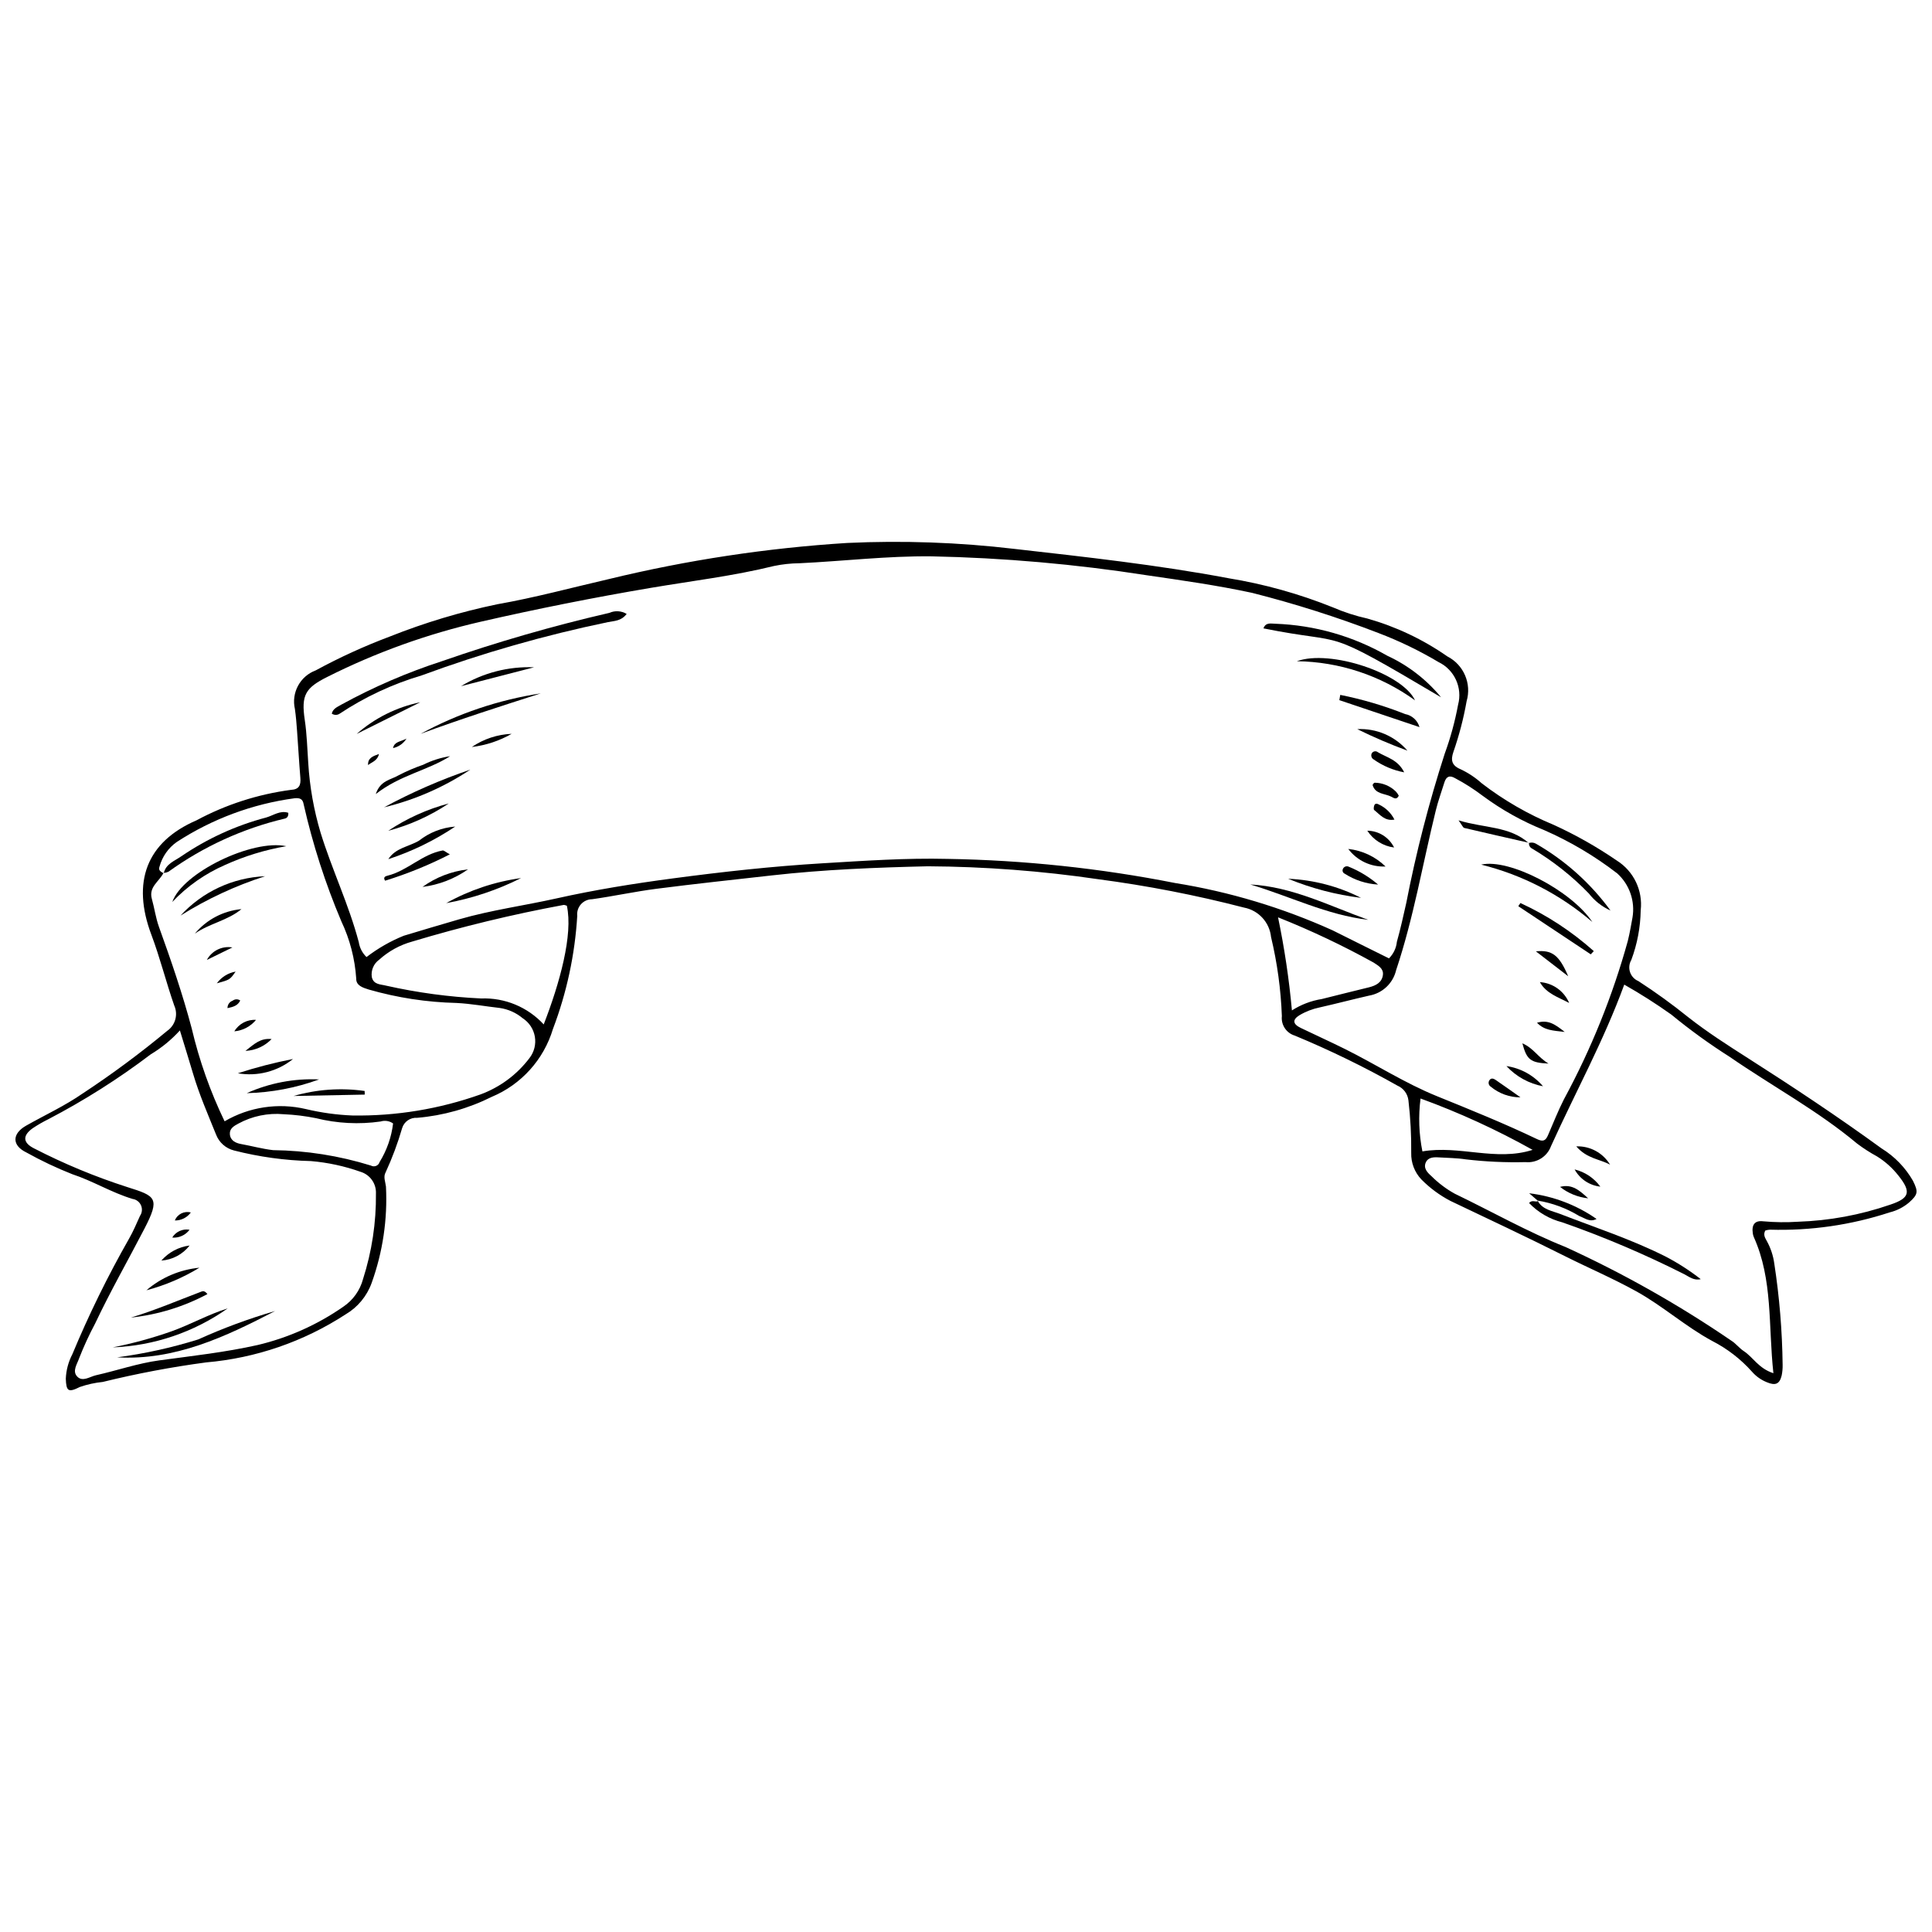 <?xml version="1.0" encoding="UTF-8"?>
<!-- The Best Svg Icon site in the world: iconSvg.co, Visit us! https://iconsvg.co -->
<svg width="800px" height="800px" version="1.1" viewBox="144 144 512 512" xmlns="http://www.w3.org/2000/svg">
 <defs>
  <clipPath id="a">
   <path d="m148.09 287h503.81v226h-503.81z"/>
  </clipPath>
 </defs>
 <g clip-path="url(#a)">
  <path d="m611.81 470.12c-0.602 1.141-0.023 1.961 0.434 2.797 1.008 1.832 1.672 3.836 1.957 5.91 1.367 8.887 2.106 17.855 2.215 26.844 0.023 0.965-0.062 1.926-0.258 2.871-0.562 2.262-1.652 2.715-3.918 1.77v-0.004c-1.5-0.598-2.84-1.539-3.906-2.75-2.996-3.371-6.594-6.152-10.609-8.203-7.074-3.828-13.059-9.254-20.121-13.156-6.195-3.426-12.672-6.191-18.973-9.352-10.016-5.023-20.16-9.785-30.277-14.605h0.004c-2.852-1.488-5.449-3.414-7.707-5.703-1.773-1.891-2.734-4.406-2.664-6.996 0.047-4.652-0.199-9.301-0.738-13.922-0.195-1.734-1.309-3.231-2.914-3.918-8.793-4.961-17.879-9.387-27.203-13.258-2.238-0.672-3.676-2.844-3.426-5.164-0.262-7.059-1.219-14.074-2.863-20.945-0.395-3.906-3.312-7.086-7.168-7.816-12.734-3.301-25.66-5.812-38.699-7.527-14.934-2.188-29.996-3.332-45.086-3.418-13.793 0.32-27.582 0.867-41.309 2.414-10.199 1.148-20.406 2.234-30.582 3.543-5.723 0.734-11.379 1.973-17.094 2.773-1.129 0.008-2.203 0.496-2.953 1.34-0.746 0.844-1.105 1.965-0.977 3.09-0.621 10.254-2.793 20.355-6.441 29.957-2.441 8.109-8.379 14.703-16.191 17.973-6.188 3.094-12.906 4.984-19.797 5.57-1.809-0.133-3.465 1.012-3.981 2.746-1.164 4.004-2.625 7.914-4.367 11.699-0.676 1.184-0.062 2.523 0.086 3.777 0.441 8.68-0.848 17.359-3.793 25.535-1.258 3.504-3.707 6.453-6.918 8.34-11.082 7.215-23.773 11.582-36.945 12.719-9.215 1.23-18.355 2.961-27.383 5.176-2.074 0.207-4.113 0.656-6.078 1.336-3.055 1.527-3.617 1.164-3.727-2.195 0.094-2.25 0.68-4.457 1.723-6.457 4.371-10.504 9.387-20.727 15.02-30.617 1.117-1.941 1.992-4.023 2.918-6.07 0.566-0.82 0.668-1.875 0.27-2.793-0.398-0.914-1.242-1.559-2.231-1.699-5.559-1.668-10.543-4.773-16-6.562-4.168-1.645-8.223-3.566-12.141-5.75-3.859-1.852-3.875-4.961-0.055-7.121 5.019-2.836 10.289-5.254 15.031-8.559v0.004c7.746-5.106 15.203-10.633 22.34-16.559 2.16-1.5 2.938-4.328 1.855-6.723-2.16-6.199-3.746-12.605-6.055-18.742-5.242-13.914-1.355-24.566 11.965-30.324 7.785-4.18 16.266-6.914 25.023-8.07 2.168-0.109 2.656-1.254 2.496-3.176-0.344-4.156-0.57-8.324-0.879-12.484-0.141-1.922-0.289-3.844-0.566-5.75l0.004 0.004c-1.008-4.324 1.359-8.723 5.519-10.262 6.332-3.441 12.895-6.438 19.645-8.973 9.227-3.672 18.758-6.535 28.48-8.551 9.934-1.742 19.707-4.398 29.547-6.668 20.734-5.031 41.871-8.238 63.168-9.574 14.766-0.688 29.562-0.164 44.242 1.566 18.977 2.152 37.965 4.238 56.75 7.769v0.004c9.504 1.547 18.805 4.144 27.734 7.738 2.941 1.27 6 2.262 9.133 2.957 7.574 2.144 14.738 5.535 21.195 10.039 4.324 2.215 6.465 7.191 5.098 11.855-0.809 4.582-1.984 9.094-3.516 13.484-0.703 2.082-0.504 3.551 1.926 4.562h-0.004c2.039 0.957 3.922 2.207 5.594 3.715 5.848 4.5 12.27 8.207 19.09 11.023 5.836 2.664 11.434 5.832 16.723 9.461 4.465 2.812 6.922 7.934 6.32 13.172-0.074 4.5-0.914 8.957-2.492 13.172-0.57 0.977-0.691 2.148-0.332 3.223 0.359 1.07 1.164 1.934 2.207 2.371 4.562 2.953 8.969 6.144 13.199 9.555 5.016 3.945 10.43 7.414 15.82 10.852 12.035 7.676 23.922 15.562 35.465 23.961h0.004c3.426 2.117 6.269 5.055 8.277 8.547 1.438 2.918 1.371 3.621-1.055 5.781-1.477 1.246-3.219 2.133-5.094 2.594-10.242 3.359-20.988 4.91-31.758 4.586-0.422 0.023-0.836 0.105-1.234 0.242zm-424.42-94.676-0.082-0.09c-1.086 2.254-3.965 3.672-3.066 6.859 0.691 2.457 1.023 5.031 1.883 7.418 3.207 8.887 6.273 17.812 8.695 26.957h-0.004c2 8.484 4.918 16.723 8.703 24.57 6.5-3.809 14.215-4.969 21.547-3.242 4.051 0.965 8.184 1.535 12.344 1.703 11.559 0.176 23.059-1.719 33.949-5.594 5.148-1.902 9.641-5.238 12.949-9.613 1.254-1.605 1.773-3.668 1.434-5.68-0.34-2.008-1.512-3.785-3.223-4.891-1.734-1.453-3.84-2.394-6.078-2.719-3.824-0.426-7.602-1.137-11.469-1.328-7.863-0.184-15.672-1.379-23.23-3.551-1.629-0.512-3.387-1.059-3.34-2.914-0.348-5.258-1.684-10.402-3.938-15.164-4.25-10.027-7.594-20.414-9.996-31.039-0.242-1.453-1.078-1.703-2.402-1.586l0.004 0.004c-11.141 1.5-21.809 5.461-31.23 11.594-2.242 1.578-3.859 3.894-4.57 6.543-0.406 1.008 0.434 1.371 1.121 1.762zm324.7 22.535c1.191-1.176 1.93-2.731 2.098-4.394 0.953-3.394 1.715-6.848 2.488-10.289 2.598-13.379 6-26.586 10.188-39.555 1.539-4.219 2.723-8.555 3.543-12.969 1.215-4.519-0.949-9.266-5.16-11.305-5.086-3.031-10.43-5.613-15.969-7.719-10.926-4.203-22.094-7.754-33.445-10.633-9.266-1.996-18.613-3.312-27.977-4.676-18.855-2.938-37.887-4.609-56.965-5.004-11.742-0.129-23.375 1.277-35.066 1.832v-0.004c-2.246 0.027-4.484 0.266-6.684 0.723-10.75 2.648-21.754 3.957-32.633 5.797-15.156 2.566-30.215 5.566-45.168 8.992-14.074 3.227-27.707 8.133-40.609 14.617-5.793 2.898-6.949 4.809-5.969 11.371 0.574 3.824 0.656 7.664 0.93 11.5 0.379 6.242 1.477 12.418 3.266 18.406 3.023 9.801 7.5 19.086 10.125 29.023 0.23 1.5 0.949 2.883 2.047 3.934 3.016-2.312 6.328-4.211 9.852-5.641 4.914-1.48 9.828-2.953 14.758-4.375 8.469-2.441 17.215-3.617 25.805-5.539 10.141-2.269 20.445-3.918 30.75-5.285 13.18-1.75 26.402-3.215 39.695-4.008 11.051-0.66 22.109-1.434 33.164-1.164 20.227 0.336 40.383 2.473 60.227 6.387 14.43 2.316 28.484 6.539 41.801 12.559 4.977 2.5 9.969 4.961 14.91 7.418zm101.88 109.94c-1.379-12.621-0.102-24.797-5.207-36.117v-0.004c-0.121-0.293-0.207-0.605-0.246-0.922-0.355-2.297 0.508-3.519 2.801-3.211v-0.004c3.035 0.273 6.086 0.312 9.125 0.113 8.344-0.273 16.602-1.797 24.492-4.527 5.184-1.727 5.594-3.398 2.191-7.672h-0.004c-1.582-2.027-3.508-3.758-5.691-5.113-1.832-1-3.59-2.129-5.258-3.383-10.484-8.773-22.531-15.238-33.723-22.961h0.004c-5.41-3.426-10.598-7.184-15.543-11.25-4.016-2.856-8.176-5.504-12.465-7.934-5.488 15.008-13.004 28.645-19.406 42.793-1.016 2.785-3.785 4.531-6.738 4.246-5.293 0.129-10.59-0.113-15.848-0.73-2.367-0.371-4.797-0.371-7.199-0.527-1.324-0.086-2.766-0.02-3.379 1.289-0.742 1.582 0.406 2.746 1.508 3.715v0.004c1.816 1.812 3.875 3.363 6.121 4.609 9.805 4.727 19.332 10.125 29.41 14.152 15.309 7 29.988 15.293 43.887 24.793 1.211 0.742 2.109 1.988 3.305 2.769 2.481 1.617 3.914 4.59 7.863 5.867zm-37.344-120.76c0.738-4.332-0.785-8.742-4.039-11.695-5.965-4.602-12.473-8.457-19.375-11.48-5.793-2.32-11.266-5.375-16.281-9.086-2.301-1.746-4.738-3.305-7.289-4.656-1.5-0.887-2.383-0.449-2.871 1.129-0.754 2.445-1.645 4.859-2.254 7.344-3.481 14.148-5.898 28.543-10.543 42.43l0.004-0.004c-0.824 3.461-3.629 6.094-7.129 6.703-4.375 0.992-8.719 2.144-13.094 3.129h-0.004c-1.891 0.387-3.703 1.082-5.363 2.066-1.945 1.199-1.809 2.344 0.336 3.379 3.898 1.879 7.84 3.66 11.715 5.586 8.172 4.062 15.879 9.051 24.359 12.492 8.906 3.617 17.824 7.211 26.496 11.363 1.609 0.77 2.293 0.48 2.934-0.992 1.406-3.231 2.676-6.5 4.289-9.656l0.004 0.004c7.172-13.262 12.828-27.285 16.855-41.812 0.59-2.328 0.949-4.715 1.25-6.242zm-384.95 29.914c-2.25 2.477-4.848 4.609-7.715 6.328-8.547 6.484-17.625 12.234-27.137 17.195-1.43 0.707-2.816 1.504-4.148 2.391-2.731 1.949-2.652 3.824 0.32 5.332 7.961 4.102 16.246 7.543 24.773 10.281 7.512 2.363 8.727 2.867 4.516 11-4.344 8.387-9.035 16.594-13.074 25.148l0.004-0.004c-1.586 2.965-2.992 6.016-4.215 9.145-0.539 1.605-1.957 3.477-0.5 4.949 1.422 1.438 3.32-0.02 4.938-0.383 5.606-1.258 11.109-3.176 16.773-3.941 8.73-1.18 17.496-2.144 26.09-4.074 8.129-1.93 15.82-5.371 22.676-10.145 2.566-1.727 4.422-4.32 5.227-7.309 2.348-7.328 3.504-14.988 3.426-22.684 0.121-2.633-1.566-5.008-4.09-5.766-4.231-1.5-8.637-2.453-13.113-2.836-6.891-0.164-13.746-1.109-20.426-2.816-2.172-0.551-3.941-2.121-4.742-4.215-2.156-5.344-4.465-10.625-6.102-16.164-1.039-3.508-2.129-6.996-3.481-11.434zm102.55-33.043c-0.301-0.074-0.629-0.262-0.906-0.203-13.527 2.5-26.91 5.738-40.086 9.699-3.25 0.898-6.246 2.543-8.746 4.805-1.469 1.051-2.223 2.836-1.953 4.617 0.473 2.035 2.324 1.879 3.82 2.269 8.27 1.855 16.688 2.992 25.152 3.387 6.269-0.242 12.328 2.273 16.582 6.879 4.231-10.883 7.828-23.793 6.133-31.453zm-46.055 57.699c-0.961-0.684-2.184-0.875-3.309-0.52-5.707 0.816-11.52 0.516-17.117-0.879-2.82-0.57-5.68-0.922-8.555-1.047-4.164-0.379-8.352 0.484-12.023 2.484-1.164 0.621-2.367 1.316-2.25 2.801 0.133 1.711 1.551 2.359 3.004 2.621 2.82 0.508 5.57 1.281 8.449 1.613 8.789 0.102 17.52 1.477 25.914 4.082 0.422 0.238 0.93 0.273 1.383 0.094 0.449-0.18 0.793-0.559 0.93-1.023 1.918-3.109 3.141-6.598 3.574-10.227zm238.2-29.957c2.402-1.539 5.094-2.566 7.91-3.016 4.172-1.078 8.363-2.059 12.543-3.113 1.785-0.449 3.414-1.258 3.664-3.293 0.211-1.715-1.309-2.484-2.465-3.258-8.18-4.527-16.641-8.531-25.328-11.992 1.695 8.148 2.926 16.387 3.676 24.672zm63.789 36.953c-9.52-5.324-19.449-9.875-29.699-13.609-0.602 4.668-0.434 9.402 0.492 14.016 9.867-1.688 19.473 2.707 29.207-0.406z"/>
 </g>
 <path d="m310.07 306.7c-1.461 1.922-3.301 1.828-4.953 2.168h0.004c-16.789 3.477-33.297 8.199-49.387 14.125-7.691 2.277-15.004 5.688-21.691 10.121-0.637 0.449-1.484 0.449-2.121 0 0.305-1.305 1.469-1.762 2.477-2.352 8.566-4.695 17.559-8.574 26.852-11.586 14.504-5.047 29.27-9.305 44.23-12.758 1.484-0.664 3.199-0.559 4.59 0.281z"/>
 <path d="m525.9 328.79c-32.59-19.281-23.852-13.57-47.07-18.266 0.598-1.68 2.043-1.238 3.129-1.227 10.434 0.371 20.621 3.277 29.676 8.473 5.523 2.555 10.398 6.32 14.266 11.02z"/>
 <path d="m519 329.6c-9.121-6.602-20.062-10.227-31.324-10.371 8.871-3.203 27.98 3.207 31.324 10.371z"/>
 <path d="m475.33 378.39c11.188 0.602 21.012 5.703 31.266 9.375-10.977-1.293-20.836-6.277-31.266-9.375z"/>
 <path d="m255.45 338.48c9.922-5.391 20.707-9.02 31.867-10.727-10.637 3.414-21.273 6.809-31.867 10.727z"/>
 <path d="m499.18 328.15c5.871 1.176 11.625 2.875 17.191 5.086 1.824 0.332 3.301 1.676 3.809 3.457l-21.242-7.148z"/>
 <path d="m245.78 357.95c7.328-3.965 14.977-7.305 22.863-9.992-6.977 4.648-14.715 8.031-22.863 9.992z"/>
 <path d="m282.09 376.7c-6.262 3.148-12.941 5.383-19.836 6.641 6.141-3.43 12.867-5.684 19.836-6.641z"/>
 <path d="m485.37 376.88c6.727 0.289 13.312 2.012 19.312 5.059-6.633-0.82-13.129-2.519-19.312-5.059z"/>
 <path d="m263.21 370.41c-5.504 2.824-11.246 5.16-17.156 6.984-0.641-0.988 0.199-1.219 0.691-1.34 5.273-1.324 9.141-5.695 14.555-6.668 0.336-0.062 0.766 0.391 1.91 1.023z"/>
 <path d="m264.64 363.05c-5.484 3.676-11.449 6.582-17.727 8.637 1.887-2.981 5.398-3.293 8.113-4.887v-0.004c2.762-2.176 6.109-3.484 9.613-3.746z"/>
 <path d="m285.54 320.84-19.367 5.004c5.82-3.539 12.559-5.277 19.367-5.004z"/>
 <path d="m516.98 342.93c-4.527-1.664-8.961-3.566-13.285-5.699 5.07-0.258 9.977 1.848 13.285 5.699z"/>
 <path d="m263.29 344.4c-6.023 3.82-13.312 5.012-19.699 10.035 1.168-3.633 4.035-3.781 5.965-4.934 2.125-1.109 4.332-2.055 6.598-2.836 2.246-1.125 4.652-1.887 7.137-2.266z"/>
 <path d="m246.88 364.17c4.914-3.281 10.336-5.731 16.051-7.246-4.914 3.289-10.336 5.738-16.051 7.246z"/>
 <path d="m238.52 338.5c4.797-4.215 10.605-7.109 16.859-8.398z"/>
 <path d="m511.18 373.63c-3.859 0.18-7.555-1.562-9.875-4.652 3.719 0.402 7.195 2.039 9.875 4.652z"/>
 <path d="m268.03 374.39c-3.582 2.508-7.723 4.106-12.059 4.652 3.551-2.562 7.703-4.164 12.059-4.652z"/>
 <path d="m509.21 378.42c-3.148-0.184-6.199-1.18-8.852-2.887-0.469-0.195-0.688-0.734-0.496-1.199 0.109-0.305 0.34-0.547 0.637-0.672 0.297-0.121 0.633-0.117 0.922 0.02 2.836 1.148 5.465 2.75 7.789 4.738z"/>
 <path d="m516.13 348.68c-2.906-0.543-5.66-1.707-8.078-3.41-0.582-0.312-0.816-1.031-0.523-1.629 0.16-0.277 0.434-0.469 0.746-0.523 0.312-0.059 0.637 0.027 0.883 0.23 2.336 1.395 5.297 1.949 6.973 5.332z"/>
 <path d="m269.04 341.96c3.125-2.125 6.777-3.332 10.555-3.488-3.25 1.863-6.836 3.047-10.555 3.488z"/>
 <path d="m514.69 354.87c-0.586 1.207-1.344 0.59-1.969 0.27-1.738-0.895-4.211-0.625-4.961-3.066-0.047-0.156 0.344-0.637 0.555-0.652l-0.004 0.004c2.102 0.027 4.109 0.863 5.606 2.336 0.309 0.332 0.57 0.703 0.773 1.109z"/>
 <path d="m513.45 368.6c-2.906-0.371-5.504-2.004-7.102-4.457 3.019 0.031 5.762 1.754 7.102 4.457z"/>
 <path d="m513.54 361.2c-2.562 0.477-3.84-1.336-5.363-2.535-0.207-0.16-0.121-0.887 0.035-1.27 0.242-0.594 0.852-0.402 1.223-0.184 1.777 0.832 3.223 2.234 4.106 3.988z"/>
 <path d="m241.54 346.75c-0.082-1.844 1.191-2.328 2.887-2.938-0.379 1.801-1.887 2.137-2.887 2.938z"/>
 <path d="m251.73 339.74c-0.801 1.285-2.09 2.191-3.574 2.512 0.379-1.719 1.805-1.617 3.574-2.512z"/>
 <path d="m551.48 462.18c1.258 2.394 3.809 2.691 5.957 3.523 9.402 3.652 19.016 6.773 28.055 11.34 3.242 1.699 6.328 3.691 9.219 5.945-1.773 0.445-3.039-0.617-4.363-1.309-10.449-5.277-21.23-9.863-32.277-13.73-3.375-0.852-6.445-2.633-8.855-5.141 0.895-0.988 1.73-0.086 2.398-0.531z"/>
 <path d="m551.61 462.27-2.363-2.039v-0.004c6.418 0.773 12.551 3.109 17.855 6.805-1.805 0.969-3.109-0.234-4.582-0.777h-0.004c-3.383-2.062-7.137-3.453-11.051-4.09z"/>
 <path d="m570.69 452.66c-2.691-1.508-6.121-1.562-8.965-4.859v-0.004c3.652-0.133 7.086 1.727 8.965 4.863z"/>
 <path d="m557.43 458.54c3.269-0.898 5.332 1.113 7.438 3.027h-0.004c-2.715-0.289-5.293-1.336-7.434-3.027z"/>
 <path d="m561.29 453.91c2.742 0.668 5.156 2.281 6.82 4.559-2.879-0.312-5.426-2.016-6.82-4.559z"/>
 <path d="m187.39 375.44c0.543-2.523 2.894-3.273 4.637-4.504v0.004c6.867-4.691 14.484-8.176 22.527-10.297 1.895-0.539 3.695-1.961 5.848-1.242 0.066 0.934-0.312 1.406-0.988 1.551l-0.004-0.004c-11.074 2.629-21.523 7.406-30.762 14.062-0.422 0.188-0.879 0.305-1.34 0.344z"/>
 <path d="m189.67 383.02c2.648-7.711 21.176-16.699 30.203-14.77-5.606 0.957-11.066 2.629-16.246 4.977-5.262 2.297-10.008 5.625-13.957 9.793z"/>
 <path d="m191.84 386.64c5.793-6.32 13.859-10.074 22.426-10.434-7.883 2.527-15.414 6.035-22.426 10.434z"/>
 <path d="m209.39 433.7c6.019-2.699 12.586-3.945 19.176-3.637-6.152 2.246-12.629 3.473-19.176 3.637z"/>
 <path d="m240.66 434.08-18.84 0.367h-0.004c6.109-1.766 12.523-2.219 18.82-1.328z"/>
 <path d="m207.03 428.43c4.793-1.555 9.676-2.82 14.621-3.785-4.106 3.301-9.43 4.684-14.621 3.785z"/>
 <path d="m195.64 391.42c3.094-3.715 7.535-6.047 12.352-6.492-3.66 3.031-8.516 3.797-12.352 6.492z"/>
 <path d="m198.82 398.39c1.316-2.441 4.039-3.769 6.773-3.309z"/>
 <path d="m211.85 414.28c-1.434 1.742-3.504 2.832-5.75 3.035 1.195-2.012 3.418-3.184 5.75-3.035z"/>
 <path d="m215.98 419.36c-1.828 1.895-4.309 3.016-6.938 3.137 2.406-1.875 3.949-3.426 6.938-3.137z"/>
 <path d="m201.46 404.59c1.199-1.637 2.981-2.75 4.977-3.106-1.504 2.152-1.504 2.152-4.977 3.106z"/>
 <path d="m204.29 411.17c-0.02-0.879 0.523-1.672 1.352-1.969 0.586-0.469 1.414-0.492 2.023-0.059-0.645 1.344-1.785 1.695-3.375 2.027z"/>
 <path d="m565.99 388.34c-8.504-7.297-18.594-12.504-29.465-15.207 7.418-1.715 23.887 6.867 29.465 15.207z"/>
 <path d="m549.14 367.43c0.605-0.23 1.281-0.18 1.852 0.133 7.777 4.453 14.523 10.496 19.809 17.738-2.246-1.012-4.211-2.555-5.723-4.5-4.453-4.609-9.5-8.605-15.004-11.887-0.602-0.27-0.957-0.902-0.867-1.559z"/>
 <path d="m565.57 396.91c-6.402-4.254-12.801-8.504-19.203-12.758l0.551-0.84h0.004c7.082 3.254 13.637 7.551 19.449 12.742z"/>
 <path d="m549.21 367.35c-5.727-1.301-11.457-2.59-17.176-3.941-0.324-0.078-0.523-0.668-1.508-2.008 6.898 2.106 13.496 1.488 18.613 6.023z"/>
 <path d="m559.59 402.72-8.559-6.602c4.258-0.43 6.152 0.949 8.559 6.602z"/>
 <path d="m559.84 409.79c-2.863-1.516-6.082-2.496-7.754-5.519 3.418 0.23 6.414 2.367 7.754 5.519z"/>
 <path d="m543.22 426.52c3.773 0.543 7.223 2.445 9.688 5.352-3.719-0.699-7.113-2.574-9.688-5.352z"/>
 <path d="m546.94 434.81c-2.875 0.008-5.664-0.992-7.875-2.832-0.273-0.172-0.469-0.445-0.539-0.762-0.07-0.316-0.008-0.648 0.172-0.918 0.453-0.73 1.145-0.461 1.656-0.109 2.215 1.512 4.394 3.074 6.586 4.621z"/>
 <path d="m547.44 420.49c2.957 1.273 4.074 3.644 6.934 5.371-4.816-0.23-5.758-1.012-6.934-5.371z"/>
 <path d="m551.32 415.04c2.922-0.871 4.719 0.348 7.344 2.434-3.18-0.375-5.363-0.398-7.344-2.434z"/>
 <path d="m175.04 503.71c7.281-0.969 14.465-2.555 21.48-4.742 6.609-2.992 13.426-5.512 20.395-7.539-13.172 6.844-26.527 13.152-41.875 12.281z"/>
 <path d="m204.34 490.74c-8.941 6.312-19.523 9.902-30.465 10.332 5.359-1.055 10.633-2.504 15.777-4.328 4.981-1.809 9.633-4.441 14.688-6.004z"/>
 <path d="m178.7 493.17c6.352-1.906 12.488-4.543 18.727-6.906 0.441-0.168 0.941-0.113 1.539 0.688v-0.004c-6.293 3.359-13.176 5.473-20.266 6.223z"/>
 <path d="m182.8 485.94c3.957-3.391 8.863-5.481 14.051-5.984-4.371 2.66-9.105 4.676-14.051 5.984z"/>
 <path d="m186.76 478.07c1.926-2.203 4.59-3.625 7.492-4-1.816 2.332-4.539 3.789-7.492 4z"/>
 <path d="m189.64 471.97c0.953-1.574 2.777-2.398 4.59-2.074-1.07 1.438-2.805 2.223-4.59 2.074z"/>
 <path d="m194.57 465.32c-0.984 1.352-2.562 2.141-4.234 2.121 0.668-1.68 2.488-2.59 4.234-2.121z"/>
</svg>